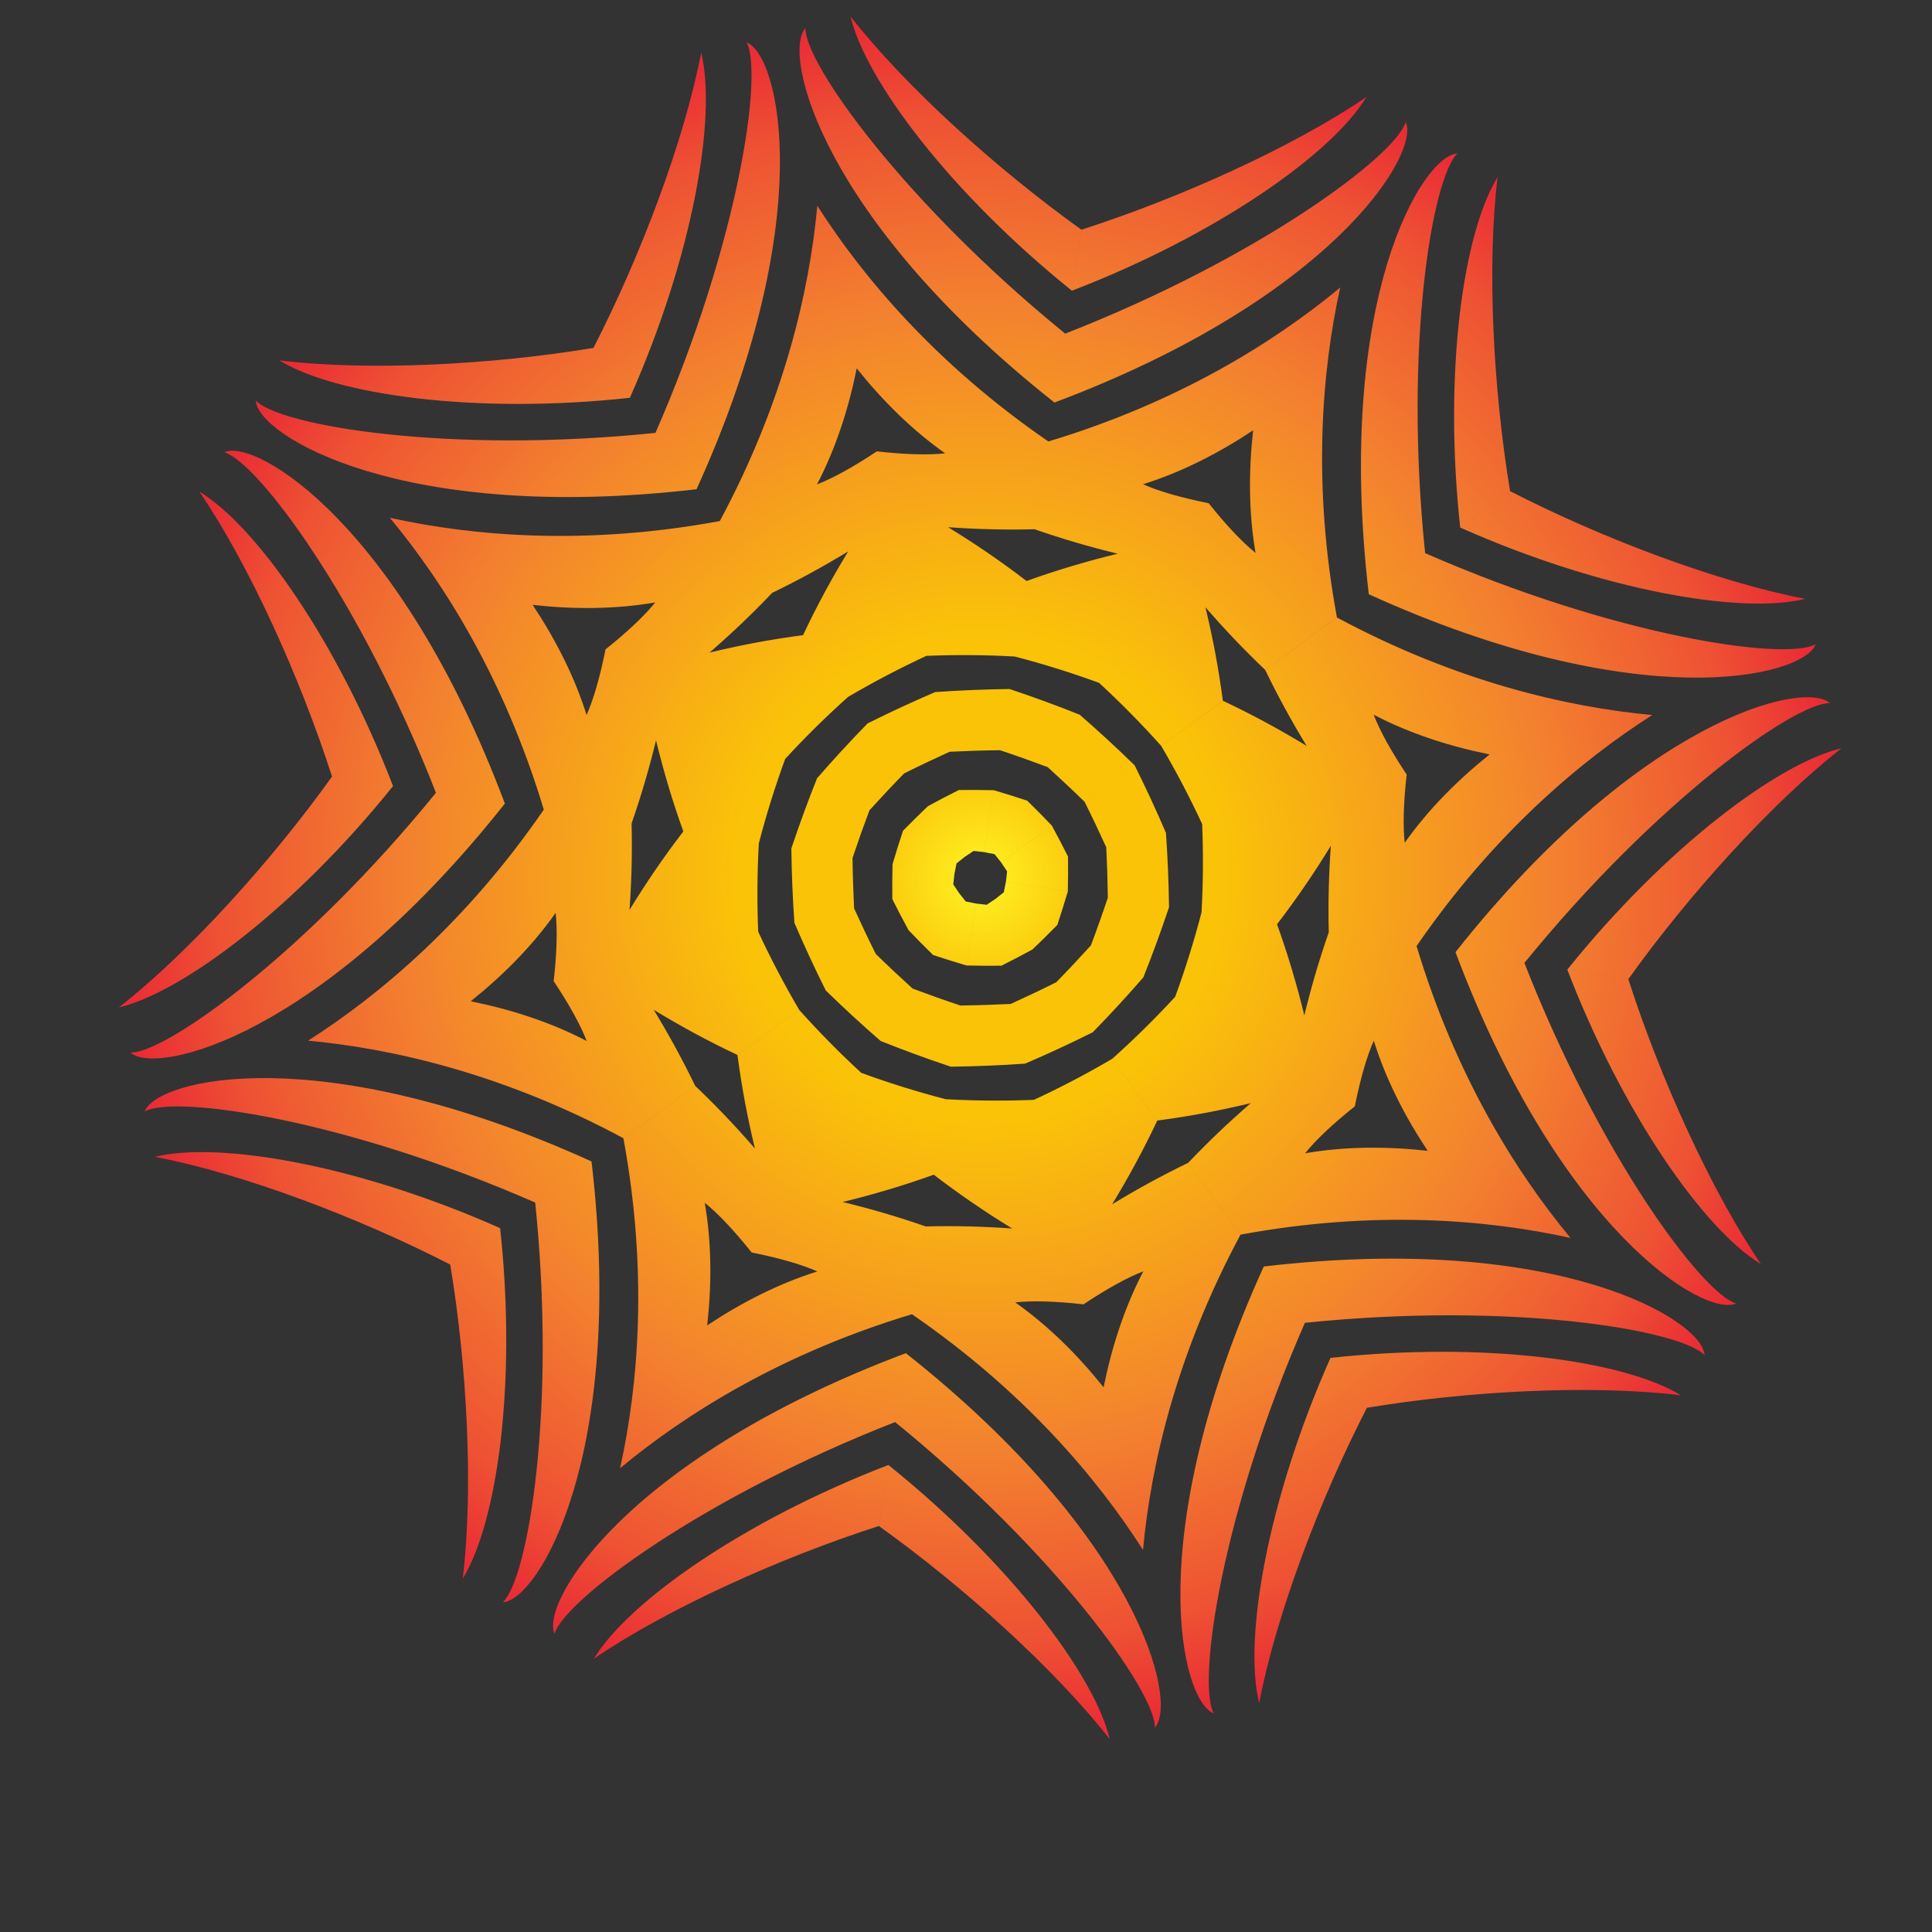 <?xml version="1.0" encoding="UTF-8"?>
<svg version="1.1" viewBox="0 0 816 816" xml:space="preserve" xmlns="http://www.w3.org/2000/svg"><rect x="0" y="0" width="816" height="816" fill="#333333" stroke="none"/><defs><clipPath id="b"><path d="m0 612h612v-612h-612z"/></clipPath><radialGradient id="a" cx="0" cy="0" r="1" gradientTransform="matrix(272.92 0 0 -272.92 310.57 334.01)" gradientUnits="userSpaceOnUse"><stop stop-color="#fff424" offset="0"/><stop stop-color="#fac308" offset=".133"/><stop stop-color="#fac308" offset=".281"/><stop stop-color="#f3812f" offset=".669"/><stop stop-color="#ee5233" offset=".888"/><stop stop-color="#ea2c35" offset="1"/></radialGradient></defs><g transform="matrix(1.333 0 0 -1.333 0 816)"><g clip-path="url(#b)"><path d="m325.48 358.46c-3.485 1.159-7.012 2.266-10.574 3.315l-3.066-19.617c1.082-0.205 2.18-0.424 3.295-0.657 0.719-0.886 1.418-1.763 2.093-2.629l16.039 11.704c-2.563 2.687-5.161 5.315-7.787 7.884m14.156 161.58c45.962 17.665 82.485 43.447 93.302 61.351-23.529-15.973-59.203-32.03-90.282-42.019zm123.03-75.041 15.807 11.534c-5.346 32.204-7.397 71.27-3.963 99.502-10.969-17.812-17.175-62.086-11.844-111.04m-120.57-59.295c-6.985 2.796-14.373 5.516-22.185 8.129l-3.029-19.383c5.127-1.716 10.158-3.506 15.082-5.354 3.897-3.534 7.793-7.187 11.664-10.96l15.848 11.565c-5.899 5.749-11.699 11.074-17.38 16.003m-8 98.914c87.895 32.977 115.9 78.747 111.32 88.894-3.169-10.656-46.636-43.126-107.91-67.062zm99.604-60.754 17.851 13.026c-6.763 65.435 2.211 118.94 10.234 126.64-11.116-0.576-38.993-46.421-28.085-139.66m-36.648 51.943c-10.832-7.199-22.61-13.245-34.897-17.09 4.779-2.127 11.811-4.209 20.808-6.008 5.719-7.177 10.788-12.477 14.867-15.751-2.205 12.683-2.22 25.923-0.778 38.849m-48.807-80.021c-8.406 3.083-17.311 5.896-26.725 8.349l3.74 23.926c9.489 3.417 19.133 6.284 28.874 8.65-8.866 2.154-17.652 4.722-26.314 7.742l4.347 27.821c40.999 12.344 71.571 31.414 92.488 48.789-5.874-26.55-8.837-62.461-1.047-104.56l-22.745-16.599c-6.65 6.321-12.955 12.956-18.928 19.853 2.355-9.744 4.221-19.631 5.525-29.632l-19.561-14.275c-6.489 7.248-13.066 13.877-19.654 19.939m-44.425-33.948c-3.285-1.644-6.56-3.355-9.821-5.133l11.704-16.038c0.908 0.619 1.84 1.241 2.794 1.867 1.135-0.12 2.248-0.246 3.338-0.381l3.066 19.617c-3.713 0.088-7.409 0.108-11.081 0.068m-104.25 124.27c20.009 44.99 27.604 89.047 22.592 109.36-5.342-27.933-19.213-64.511-34.127-93.55zm140.06 33.933 3.021 19.332c-26.551 18.993-55.625 45.167-73.159 67.558 4.838-20.352 31.756-56.045 70.138-86.89m-43.325-127.18c-6.916-2.962-14.063-6.262-21.434-9.939l11.563-15.847c4.838 2.412 9.662 4.704 14.45 6.879 5.256 0.257 10.592 0.428 15.999 0.497l3.028 19.384c-8.237-0.106-16.103-0.442-23.606-0.974m-75.599 64.286c38.832 85.471 26.268 137.63 15.857 141.57 5.295-9.776-2.482-63.472-28.883-123.72zm113.39 27.473 3.411 21.832c-51.052 41.487-82.542 85.669-82.308 96.784-7.454-8.268 5.25-60.399 78.897-118.62m-62.642 10.813c-2.572-12.749-6.624-25.353-12.593-36.76 4.883 1.876 11.328 5.375 18.962 10.466 9.118-1.031 16.45-1.194 21.651-0.625-10.528 7.409-19.902 16.759-28.02 26.919m22.069-91.095c-8.124-3.763-16.41-8.071-24.8-12.992l-14.274 19.562c4.293 9.125 9.086 17.972 14.301 26.532-7.792-4.745-15.821-9.141-24.081-13.131l-16.599 22.746c20.262 37.718 28.396 72.822 30.899 99.898 14.622-22.927 37.918-50.414 73.198-74.677l-4.347-27.821c-9.171-0.232-18.321 0-27.422 0.654 8.556-5.224 16.867-10.897 24.86-17.046l-3.738-23.926c-9.712 0.536-19.05 0.574-27.997 0.201m-7.408-55.418c-1.159-3.484-2.265-7.01-3.315-10.572l19.617-3.067c0.205 1.082 0.424 2.18 0.656 3.295 0.887 0.719 1.764 1.418 2.63 2.093l-11.704 16.038c-2.687-2.562-5.315-5.161-7.884-7.787m-161.58 14.158c-17.665 45.961-43.447 82.484-61.351 93.3 15.973-23.528 32.03-59.201 42.019-90.28zm75.041 123.03-11.534 15.807c-32.204-5.346-71.27-7.397-99.501-3.963 17.812-10.969 62.085-17.174 111.04-11.844m59.295-120.57c-2.796-6.983-5.516-14.373-8.129-22.184l19.383-3.029c1.716 5.127 3.506 10.159 5.355 15.082 3.533 3.898 7.186 7.794 10.96 11.665l-11.566 15.847c-5.749-5.899-11.074-11.699-16.003-17.381m-98.913-7.999c-32.978 87.895-78.748 115.9-88.894 111.32 10.655-3.169 43.126-46.636 67.062-107.91zm60.753 99.605-13.026 17.85c-65.435-6.763-118.94 2.211-126.64 10.234 0.576-11.116 46.421-38.993 139.66-28.084m-51.942-36.65c7.198-10.831 13.244-22.609 17.089-34.896 2.127 4.779 4.209 11.812 6.008 20.809 7.177 5.718 12.477 10.788 15.751 14.866-12.683-2.205-25.923-2.22-38.848-0.779m80.02-48.806c-3.083-8.406-5.896-17.312-8.349-26.724l-23.926 3.738c-3.417 9.49-6.283 19.134-8.65 28.875-2.154-8.866-4.722-17.651-7.742-26.313l-27.821 4.347c-12.343 40.998-31.414 71.57-48.789 92.487 26.551-5.873 62.46-8.836 104.56-1.046l16.599-22.746c-6.32-6.65-12.956-12.955-19.853-18.928 9.744 2.355 19.631 4.221 29.632 5.526l14.275-19.561c-7.247-6.49-13.877-13.067-19.939-19.655m33.948-44.424c1.644-3.284 3.355-6.561 5.132-9.822l16.039 11.704c-0.62 0.909-1.24 1.84-1.866 2.794 0.119 1.135 0.246 2.248 0.38 3.338l-19.617 3.067c-0.088-3.713-0.108-7.409-0.068-11.081m-124.27-104.25c-44.99 20.009-89.047 27.604-109.36 22.592 27.933-5.342 64.511-19.213 93.55-34.127zm-33.933 140.06-19.332 3.022c-18.993-26.552-45.167-55.625-67.557-73.161 20.351 4.839 56.044 31.757 86.889 70.139m127.18-43.326c2.962-6.915 6.262-14.062 9.939-21.435l15.847 11.565c-2.412 4.839-4.703 9.662-6.878 14.451-0.259 5.255-0.428 10.592-0.499 15.997l-19.383 3.029c0.106-8.237 0.442-16.103 0.974-23.607m-64.286-75.598c-85.47 38.832-137.63 26.268-141.57 15.858 9.776 5.295 63.472-2.482 123.72-28.884zm-27.471 113.39-21.833 3.411c-41.488-51.052-85.669-82.542-96.785-82.309 8.268-7.453 60.399 5.251 118.62 78.898m-10.815-62.643c12.75-2.571 25.353-6.623 36.76-12.592-1.876 4.883-5.375 11.328-10.465 18.962 1.03 9.118 1.193 16.451 0.626 21.65-7.411-10.527-16.763-19.901-26.921-28.02m91.095 22.071c3.763-8.125 8.071-16.411 12.992-24.8l-19.562-14.276c-9.125 4.293-17.972 9.087-26.532 14.302 4.745-7.792 9.141-15.821 13.131-24.081l-22.745-16.598c-37.719 20.262-72.822 28.395-99.899 30.899 22.927 14.621 50.414 37.917 74.677 73.198l27.821-4.347c0.234-9.172 0-18.321-0.654-27.422 5.224 8.555 10.897 16.866 17.046 24.859l23.926-3.737c-0.537-9.714-0.574-19.052-0.201-27.997m55.417-7.409c3.485-1.158 7.012-2.265 10.574-3.315l3.066 19.617c-1.082 0.205-2.18 0.424-3.295 0.657-0.719 0.887-1.417 1.763-2.093 2.629l-16.039-11.704c2.563-2.687 5.162-5.315 7.787-7.884m-14.156-161.59c-45.962-17.664-82.485-43.446-93.301-61.35 23.528 15.974 59.201 32.031 90.281 42.018zm-123.03 75.042-15.807-11.534c5.346-32.204 7.397-71.27 3.963-99.501 10.969 17.812 17.174 62.085 11.844 111.04m120.57 59.295c6.984-2.795 14.372-5.515 22.184-8.128l3.029 19.382c-5.127 1.716-10.158 3.506-15.082 5.355-3.898 3.533-7.793 7.186-11.665 10.96l-15.847-11.566c5.899-5.749 11.699-11.074 17.381-16.003m7.999-98.914c-87.895-32.977-115.9-78.747-111.32-88.893 3.169 10.655 46.636 43.126 107.91 67.061zm-99.605 60.754-17.85-13.026c6.763-65.435-2.211-118.94-10.234-126.64 11.116 0.574 38.993 46.421 28.084 139.66m36.65-51.942c10.831 7.198 22.609 13.245 34.896 17.089-4.779 2.128-11.811 4.21-20.808 6.009-5.719 7.176-10.789 12.476-14.867 15.751 2.205-12.684 2.22-25.923 0.779-38.849m48.806 80.02c8.407-3.084 17.311-5.896 26.724-8.349l-3.739-23.926c-9.489-3.417-19.133-6.283-28.874-8.649 8.866-2.155 17.651-4.723 26.314-7.743l-4.347-27.82c-40.999-12.345-71.571-31.414-92.488-48.79 5.873 26.551 8.836 62.461 1.047 104.56l22.745 16.598c6.65-6.32 12.955-12.956 18.928-19.852-2.355 9.743-4.221 19.63-5.526 29.631l19.561 14.276c6.49-7.248 13.067-13.877 19.655-19.94m44.425 33.949c3.285 1.644 6.56 3.355 9.821 5.132l-11.704 16.039c-0.908-0.62-1.84-1.241-2.794-1.867-1.135 0.119-2.248 0.245-3.338 0.38l-3.066-19.617c3.712-0.087 7.409-0.108 11.081-0.067m104.25-124.27c-20.009-44.989-27.604-89.047-22.592-109.36 5.342 27.933 19.213 64.511 34.127 93.55zm-140.06-33.934-3.021-19.332c26.551-18.992 55.625-45.166 73.16-67.556-4.839 20.351-31.757 56.045-70.139 86.888m43.325 127.18c6.916 2.961 14.064 6.262 21.435 9.938l-11.564 15.847c-4.839-2.411-9.662-4.704-14.45-6.878-5.256-0.258-10.593-0.428-15.999-0.498l-3.028-19.383c8.237 0.105 16.103 0.441 23.606 0.974m75.599-64.286c-38.832-85.471-26.268-137.64-15.858-141.57-5.294 9.775 2.482 63.471 28.884 123.72zm-113.39-27.474-3.411-21.832c51.052-41.487 82.542-85.669 82.309-96.784 7.453 8.269-5.251 60.399-78.898 118.62m62.643-10.813c2.571 12.75 6.623 25.353 12.592 36.76-4.883-1.875-11.328-5.375-18.962-10.465-9.118 1.03-16.451 1.193-21.651 0.625 10.528-7.409 19.902-16.76 28.021-26.92m-22.071 91.095c8.124 3.763 16.411 8.071 24.8 12.993l14.275-19.563c-4.293-9.125-9.086-17.971-14.301-26.532 7.792 4.745 15.821 9.142 24.081 13.131l16.599-22.745c-20.263-37.719-28.396-72.822-30.9-99.899-14.621 22.928-37.917 50.414-73.197 74.678l4.347 27.82c9.17 0.233 18.321 0 27.421-0.654-8.555 5.225-16.866 10.898-24.859 17.046l3.737 23.926c9.713-0.535 19.051-0.573 27.997-0.201m7.409 55.418c1.159 3.484 2.265 7.011 3.315 10.573l-19.617 3.066c-0.205-1.081-0.424-2.179-0.656-3.295-0.887-0.719-1.764-1.417-2.63-2.092l11.704-16.039c2.686 2.562 5.315 5.161 7.884 7.787m161.59-14.157c17.664-45.962 43.446-82.485 61.35-93.301-15.973 23.528-32.031 59.202-42.018 90.281zm-75.042-123.03 11.534-15.807c32.204 5.346 71.27 7.397 99.501 3.963-17.812 10.969-62.085 17.175-111.04 11.844m-59.295 120.57c2.796 6.985 5.515 14.374 8.129 22.185l-19.383 3.029c-1.716-5.127-3.506-10.158-5.355-15.082-3.533-3.898-7.186-7.794-10.96-11.665l11.566-15.847c5.749 5.899 11.074 11.699 16.003 17.38m98.914 8c32.977-87.895 78.747-115.9 88.893-111.32-10.655 3.169-43.126 46.636-67.061 107.91zm-60.754-99.604 13.026-17.851c65.435 6.763 118.94-2.211 126.64-10.234-0.574 11.116-46.421 38.993-139.66 28.085m51.942 36.648c-7.198 10.832-13.245 22.61-17.089 34.897-2.128-4.778-4.21-11.811-6.008-20.808-7.177-5.718-12.477-10.788-15.751-14.867 12.683 2.205 25.922 2.22 38.848 0.778m-80.02 48.807c3.084 8.407 5.896 17.312 8.349 26.725l23.926-3.739c3.417-9.489 6.283-19.133 8.65-28.875 2.154 8.866 4.722 17.652 7.742 26.314l27.82-4.347c12.345-40.999 31.414-71.571 48.79-92.488-26.551 5.874-62.461 8.837-104.56 1.047l-16.599 22.745c6.32 6.65 12.956 12.955 19.853 18.928-9.744-2.355-19.631-4.221-29.632-5.525l-14.276 19.561c7.248 6.489 13.877 13.066 19.94 19.654m-33.949 44.425c-1.643 3.283-3.354 6.56-5.131 9.821l-16.039-11.704c0.62-0.909 1.24-1.84 1.866-2.794-0.119-1.135-0.246-2.248-0.38-3.338l19.617-3.066c0.088 3.712 0.109 7.408 0.067 11.081m124.27 104.25c44.99-20.009 89.047-27.604 109.36-22.591-27.932 5.341-64.51 19.212-93.549 34.126zm33.934-140.06 19.332-3.021c18.992 26.552 45.166 55.625 67.556 73.159-20.351-4.838-56.045-31.756-86.888-70.138m-127.18 43.326c-2.961 6.916-6.262 14.062-9.938 21.435l-15.848-11.564c2.412-4.84 4.704-9.663 6.879-14.452 0.259-5.254 0.428-10.591 0.499-15.997l19.383-3.029c-0.106 8.237-0.442 16.104-0.975 23.607m64.286 75.598c85.471-38.832 137.64-26.268 141.57-15.857-9.775-5.295-63.471 2.482-123.72 28.883zm27.472-113.39 21.834-3.411c41.487 51.052 85.669 82.542 96.782 82.308-8.267 7.454-60.396-5.25-118.62-78.897m10.815 62.644c-12.75 2.57-25.353 6.622-36.76 12.592 1.875-4.884 5.375-11.329 10.465-18.963-1.03-9.118-1.193-16.451-0.626-21.65 7.41 10.527 16.763 19.9 26.921 28.021m-91.095-22.071c-3.763 8.124-8.071 16.41-12.993 24.8l19.563 14.275c9.125-4.294 17.972-9.087 26.532-14.302-4.745 7.792-9.142 15.821-13.131 24.081l22.745 16.599c37.719-20.262 72.822-28.396 99.899-30.899-22.928-14.622-50.414-37.918-74.678-73.198l-27.82 4.347c-0.234 9.171 0 18.321 0.654 27.422-5.225-8.555-10.897-16.866-17.046-24.86l-23.926 3.738c0.536 9.713 0.574 19.051 0.201 27.997" fill="url(#a)"/></g></g></svg>
